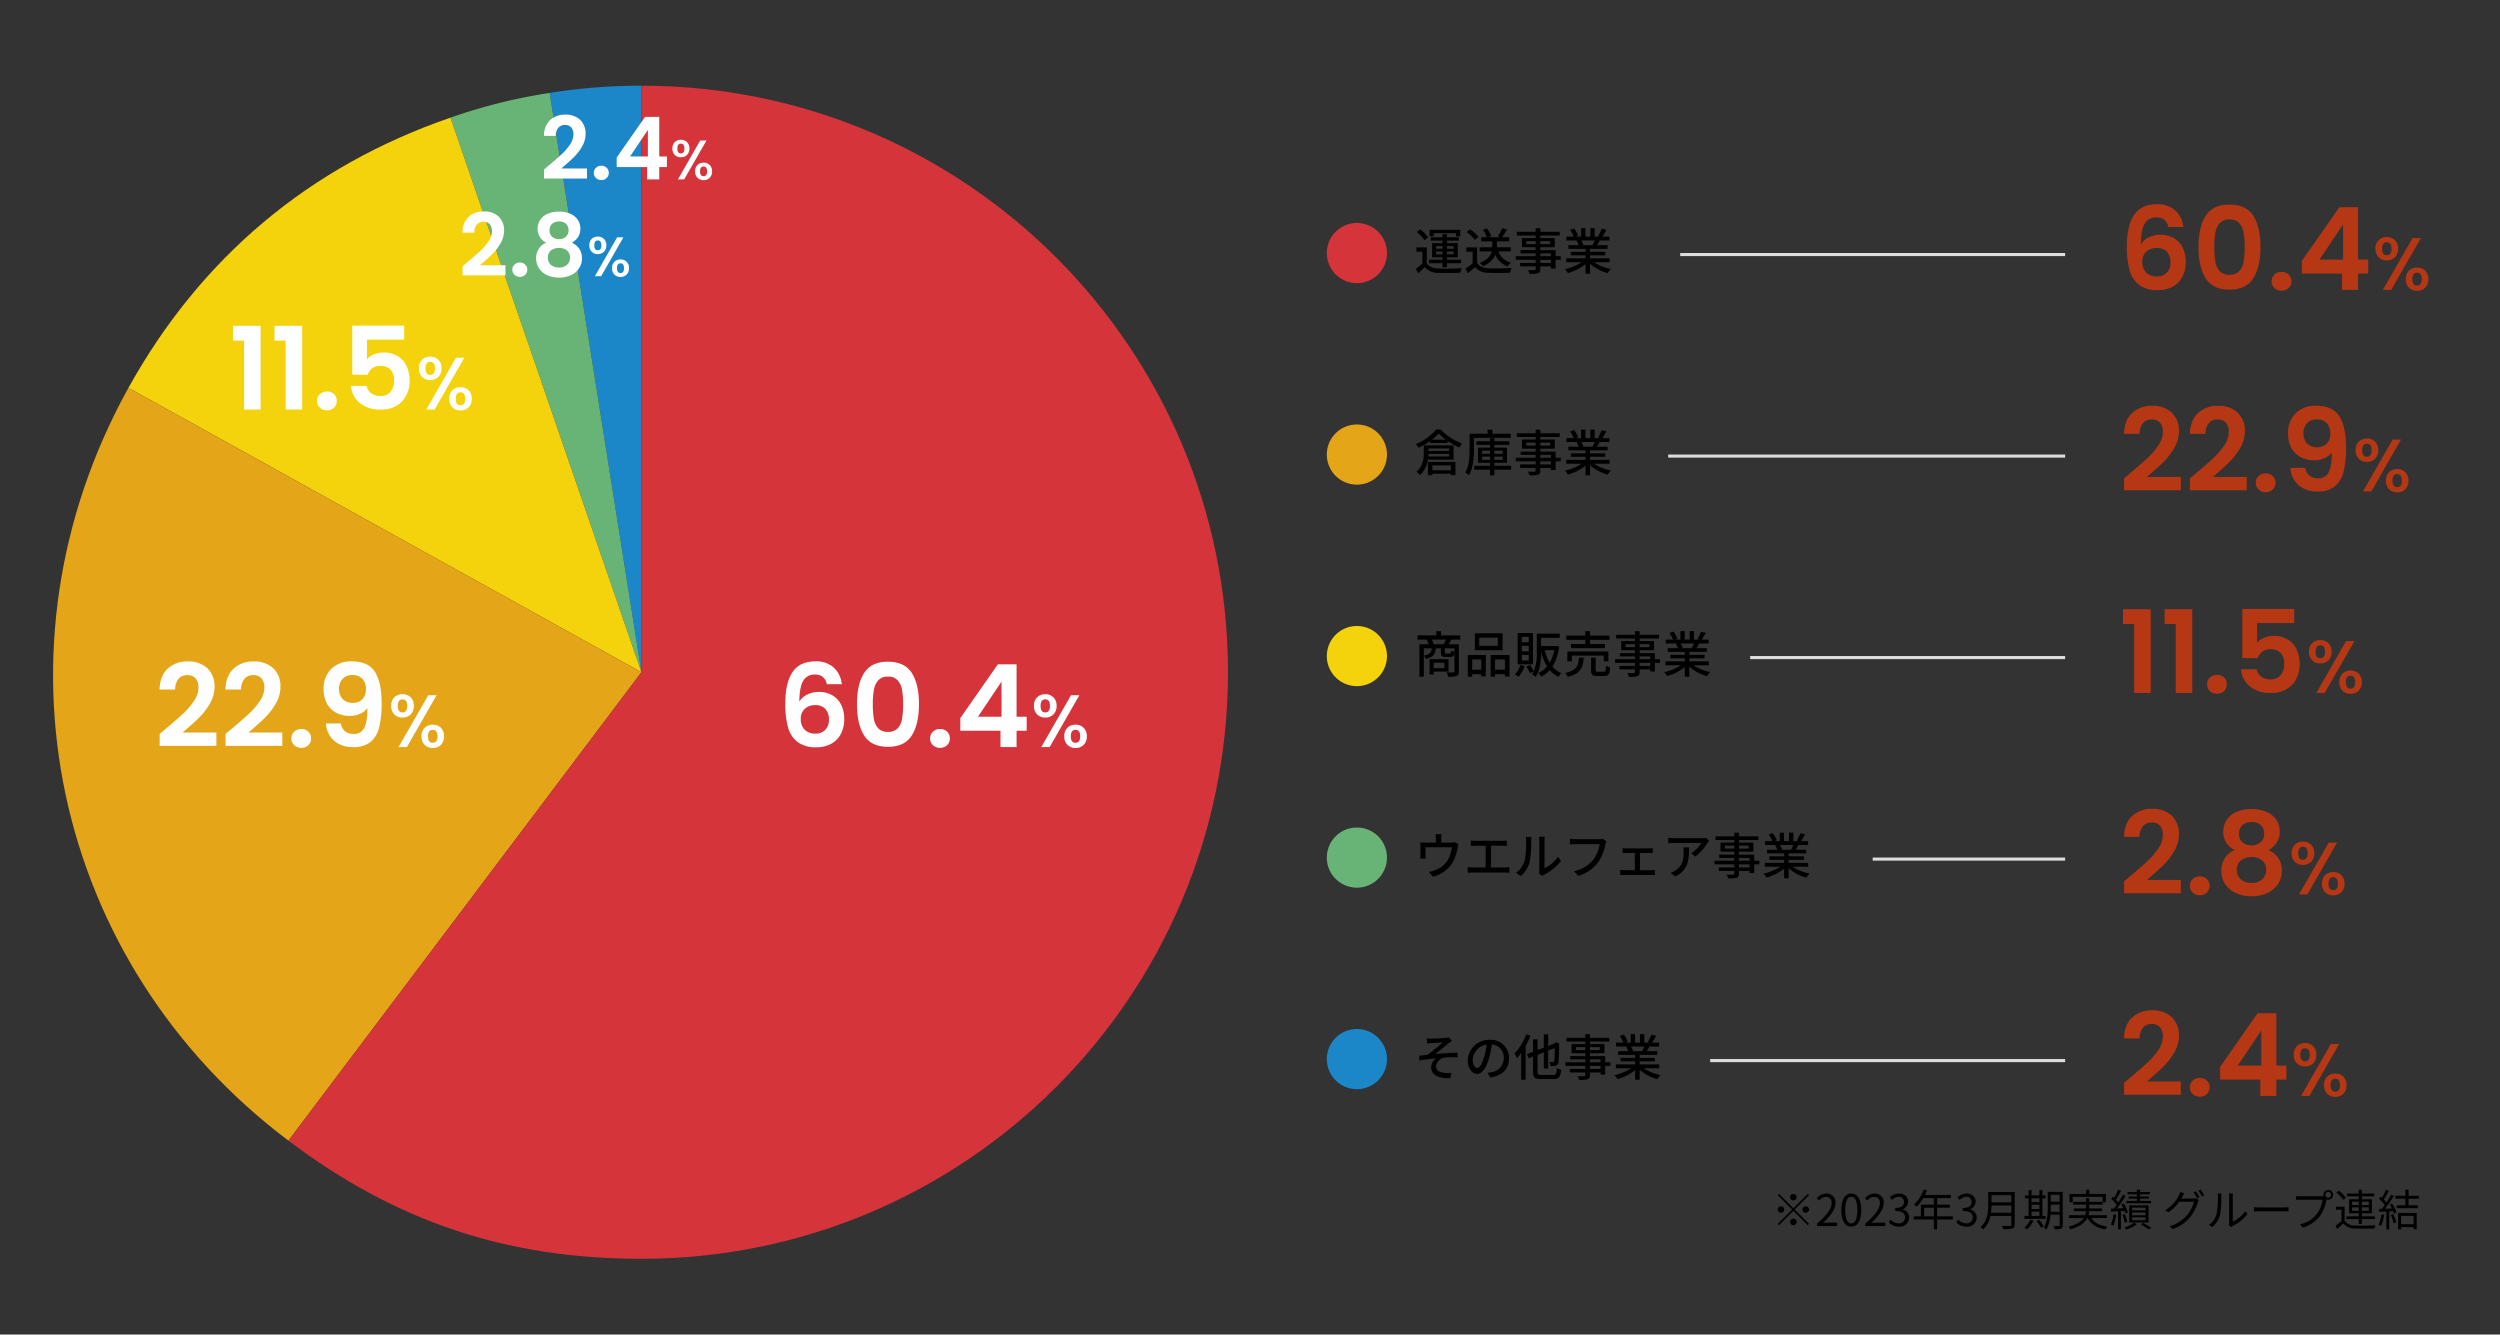 <svg xmlns="http://www.w3.org/2000/svg" width="805.521" height="430" viewBox="0 0 805.521 430">
  <rect x="0" y="0" width="805.521" height="430" fill="#333333" stroke="none"/>
  <g id="グループ_4954" data-name="グループ 4954" transform="translate(-9179.586 -10302)">
    <path id="パス_4594" data-name="パス 4594" d="M0,0H805.521V430H0Z" transform="translate(9179.586 10302)" fill="none"/>
    <path id="パス_4614" data-name="パス 4614" d="M15.947-20.239A4.266,4.266,0,0,0,14.67-22.57a3.9,3.9,0,0,0-2.608-.777,4.044,4.044,0,0,0-3.755,2.053q-1.2,2.054-1.24,6.679a6,6,0,0,1,2.59-2.312,8.307,8.307,0,0,1,3.7-.833,8.56,8.56,0,0,1,4.255,1.036A7.176,7.176,0,0,1,20.5-13.708a10.135,10.135,0,0,1,1.036,4.755,10.1,10.1,0,0,1-1.055,4.68,7.578,7.578,0,0,1-3.09,3.2A9.717,9.717,0,0,1,12.543.074a9.663,9.663,0,0,1-6.049-1.7A8.871,8.871,0,0,1,3.423-6.383a27.885,27.885,0,0,1-.87-7.529q0-6.771,2.331-10.231T12.247-27.6a8.238,8.238,0,0,1,6.031,2.109,8.365,8.365,0,0,1,2.479,5.254Zm-3.774,6.734A4.87,4.87,0,0,0,8.88-12.358a4.154,4.154,0,0,0-1.332,3.33A4.69,4.69,0,0,0,8.787-5.587a4.688,4.688,0,0,0,3.5,1.258A4.167,4.167,0,0,0,15.447-5.55a4.571,4.571,0,0,0,1.166-3.293,4.909,4.909,0,0,0-1.129-3.4A4.219,4.219,0,0,0,12.173-13.505Zm13.468-.333q0-6.4,2.313-10.027t7.677-3.626q5.365,0,7.678,3.626t2.313,10.027q0,6.438-2.312,10.1T35.631-.074q-5.365,0-7.677-3.663T25.641-13.838Zm14.874,0a25.455,25.455,0,0,0-.352-4.606A6.208,6.208,0,0,0,38.757-21.5a3.969,3.969,0,0,0-3.126-1.184A3.969,3.969,0,0,0,32.5-21.5,6.208,6.208,0,0,0,31.1-18.444a25.455,25.455,0,0,0-.351,4.606A28.045,28.045,0,0,0,31.08-9.12a5.921,5.921,0,0,0,1.406,3.071,4.064,4.064,0,0,0,3.145,1.166,4.064,4.064,0,0,0,3.145-1.166A5.921,5.921,0,0,0,40.182-9.12,28.045,28.045,0,0,0,40.515-13.838ZM52.429.259A3.2,3.2,0,0,1,50.117-.61a2.877,2.877,0,0,1-.907-2.165,2.877,2.877,0,0,1,.907-2.164,3.2,3.2,0,0,1,2.313-.87,3.093,3.093,0,0,1,2.257.87,2.906,2.906,0,0,1,.888,2.164A2.907,2.907,0,0,1,54.686-.61,3.093,3.093,0,0,1,52.429.259Zm6.512-5.513v-4.07L71.04-26.64h6.031V-9.768h3.256v4.514H77.071V0h-5.18V-5.254ZM72.224-21.09,64.639-9.768h7.585Zm10.443,7.818a3.664,3.664,0,0,1,1.02-2.748,3.6,3.6,0,0,1,2.628-1,3.6,3.6,0,0,1,2.628,1,3.664,3.664,0,0,1,1.02,2.748,3.7,3.7,0,0,1-1.02,2.76A3.58,3.58,0,0,1,86.315-9.5a3.58,3.58,0,0,1-2.628-1.008A3.7,3.7,0,0,1,82.667-13.272ZM97.307-16.7,87.731,0H85.043l9.576-16.7ZM86.315-15.36q-1.512,0-1.512,2.088,0,2.112,1.512,2.112a1.325,1.325,0,0,0,1.116-.516,2.618,2.618,0,0,0,.4-1.6Q87.827-15.36,86.315-15.36Zm6.12,11.9A3.664,3.664,0,0,1,93.455-6.2a3.6,3.6,0,0,1,2.628-1,3.572,3.572,0,0,1,2.6,1,3.664,3.664,0,0,1,1.02,2.748A3.7,3.7,0,0,1,98.687-.7a3.549,3.549,0,0,1-2.6,1.008A3.58,3.58,0,0,1,93.455-.7,3.7,3.7,0,0,1,92.435-3.456Zm3.624-2.088q-1.512,0-1.512,2.088t1.512,2.088q1.512,0,1.512-2.088T96.059-5.544Z" transform="translate(9862.313 10395.404)" fill="#b53714"/>
    <path id="パス_4608" data-name="パス 4608" d="M3.589-5.846q3.552-2.96,5.661-4.94a22.9,22.9,0,0,0,3.515-4.125,7.682,7.682,0,0,0,1.406-4.218,4.509,4.509,0,0,0-.888-2.96,3.35,3.35,0,0,0-2.738-1.073A3.448,3.448,0,0,0,7.7-21.922,5.4,5.4,0,0,0,6.66-18.537H1.628q.148-4.44,2.645-6.734a9.017,9.017,0,0,1,6.346-2.294,8.806,8.806,0,0,1,6.475,2.239,7.943,7.943,0,0,1,2.257,5.9A10.669,10.669,0,0,1,17.8-13.912a21.818,21.818,0,0,1-3.552,4.569q-2,1.943-5.217,4.68H19.943V-.37H1.665V-4.218Zm21.238,0q3.552-2.96,5.661-4.94A22.9,22.9,0,0,0,34-14.911a7.682,7.682,0,0,0,1.406-4.218,4.509,4.509,0,0,0-.888-2.96,3.35,3.35,0,0,0-2.738-1.073,3.448,3.448,0,0,0-2.849,1.24A5.4,5.4,0,0,0,27.9-18.537H22.866q.148-4.44,2.646-6.734a9.017,9.017,0,0,1,6.346-2.294,8.806,8.806,0,0,1,6.475,2.239,7.943,7.943,0,0,1,2.257,5.9,10.669,10.669,0,0,1-1.554,5.513,21.818,21.818,0,0,1-3.552,4.569q-2,1.943-5.217,4.68H41.181V-.37H22.9V-4.218ZM47.323.259A3.2,3.2,0,0,1,45.011-.61,2.877,2.877,0,0,1,44.1-2.775a2.877,2.877,0,0,1,.907-2.164,3.2,3.2,0,0,1,2.313-.87,3.093,3.093,0,0,1,2.257.87,2.906,2.906,0,0,1,.888,2.164A2.907,2.907,0,0,1,49.58-.61,3.093,3.093,0,0,1,47.323.259ZM60.051-7.585a4.039,4.039,0,0,0,1.35,2.5,4.312,4.312,0,0,0,2.831.87,3.514,3.514,0,0,0,3.33-1.905Q68.6-8.029,68.6-12.543a5.6,5.6,0,0,1-2.386,1.85,8.231,8.231,0,0,1-3.312.666,9.2,9.2,0,0,1-4.274-.981,7.241,7.241,0,0,1-3.015-2.923,9.368,9.368,0,0,1-1.11-4.718,8.787,8.787,0,0,1,2.442-6.53A9.038,9.038,0,0,1,63.6-27.6q5.254,0,7.418,3.367T73.186-14.1a30.869,30.869,0,0,1-.833,7.881A8.571,8.571,0,0,1,69.5-1.554,8.642,8.642,0,0,1,64.01.037a9.575,9.575,0,0,1-4.662-1.055,7.523,7.523,0,0,1-2.941-2.775,8.539,8.539,0,0,1-1.166-3.793Zm3.922-6.66a3.957,3.957,0,0,0,3.034-1.184,4.465,4.465,0,0,0,1.11-3.182A4.664,4.664,0,0,0,66.951-22a4.2,4.2,0,0,0-3.163-1.2,4.134,4.134,0,0,0-3.164,1.239,4.586,4.586,0,0,0-1.166,3.275,4.57,4.57,0,0,0,1.129,3.2A4.352,4.352,0,0,0,63.973-14.245Zm12.293.973a3.664,3.664,0,0,1,1.02-2.748,3.6,3.6,0,0,1,2.628-1,3.6,3.6,0,0,1,2.628,1,3.664,3.664,0,0,1,1.02,2.748,3.7,3.7,0,0,1-1.02,2.76A3.58,3.58,0,0,1,79.914-9.5a3.58,3.58,0,0,1-2.628-1.008A3.7,3.7,0,0,1,76.266-13.272ZM90.906-16.7,81.33,0H78.642l9.576-16.7ZM79.914-15.36q-1.512,0-1.512,2.088,0,2.112,1.512,2.112a1.325,1.325,0,0,0,1.116-.516,2.618,2.618,0,0,0,.4-1.6Q81.426-15.36,79.914-15.36Zm6.12,11.9A3.664,3.664,0,0,1,87.054-6.2a3.6,3.6,0,0,1,2.628-1,3.572,3.572,0,0,1,2.6,1,3.664,3.664,0,0,1,1.02,2.748A3.7,3.7,0,0,1,92.286-.7a3.549,3.549,0,0,1-2.6,1.008A3.58,3.58,0,0,1,87.054-.7,3.7,3.7,0,0,1,86.034-3.456Zm3.624-2.088q-1.512,0-1.512,2.088t1.512,2.088q1.512,0,1.512-2.088T89.658-5.544Z" transform="translate(9862.313 10460.331)" fill="#b53714"/>
    <path id="パス_4597" data-name="パス 4597" d="M1.332-22.2v-4.773h8.917V0H4.921V-22.2Zm13.394,0v-4.773h8.917V0H18.315V-22.2ZM31.635.259A3.2,3.2,0,0,1,29.323-.61a2.877,2.877,0,0,1-.906-2.165,2.877,2.877,0,0,1,.906-2.164,3.2,3.2,0,0,1,2.313-.87,3.093,3.093,0,0,1,2.257.87,2.906,2.906,0,0,1,.888,2.164A2.907,2.907,0,0,1,33.892-.61,3.093,3.093,0,0,1,31.635.259ZM56.5-22.5H44.511v6.327a5.572,5.572,0,0,1,2.22-1.572,7.8,7.8,0,0,1,3.071-.611,8.388,8.388,0,0,1,4.847,1.3,7.493,7.493,0,0,1,2.738,3.311,10.971,10.971,0,0,1,.851,4.311A9.614,9.614,0,0,1,55.814-2.59,8.989,8.989,0,0,1,48.914,0,10.144,10.144,0,0,1,42.18-2.109a7.915,7.915,0,0,1-2.849-5.513h5.032a3.976,3.976,0,0,0,1.5,2.368,4.776,4.776,0,0,0,2.979.888,3.989,3.989,0,0,0,3.293-1.369,5.582,5.582,0,0,0,1.11-3.626,4.926,4.926,0,0,0-1.129-3.5,4.325,4.325,0,0,0-3.312-1.2,4.2,4.2,0,0,0-2.59.777,4.238,4.238,0,0,0-1.48,2.072H39.775V-27.047H56.5Zm4.745,9.224a3.664,3.664,0,0,1,1.02-2.748,3.6,3.6,0,0,1,2.628-1,3.6,3.6,0,0,1,2.628,1,3.664,3.664,0,0,1,1.02,2.748,3.7,3.7,0,0,1-1.02,2.76A3.58,3.58,0,0,1,64.892-9.5a3.58,3.58,0,0,1-2.628-1.008A3.7,3.7,0,0,1,61.244-13.272ZM75.884-16.7,66.308,0H63.62L73.2-16.7ZM64.892-15.36q-1.512,0-1.512,2.088,0,2.112,1.512,2.112a1.325,1.325,0,0,0,1.116-.516,2.618,2.618,0,0,0,.4-1.6Q66.4-15.36,64.892-15.36Zm6.12,11.9A3.664,3.664,0,0,1,72.032-6.2a3.6,3.6,0,0,1,2.628-1,3.572,3.572,0,0,1,2.6,1,3.664,3.664,0,0,1,1.02,2.748A3.7,3.7,0,0,1,77.264-.7,3.549,3.549,0,0,1,74.66.312,3.58,3.58,0,0,1,72.032-.7,3.7,3.7,0,0,1,71.012-3.456Zm3.624-2.088q-1.512,0-1.512,2.088t1.512,2.088q1.512,0,1.512-2.088T74.636-5.544Z" transform="translate(9862.313 10525.259)" fill="#b53714"/>
    <path id="パス_4598" data-name="パス 4598" d="M3.589-5.846q3.552-2.96,5.661-4.94a22.9,22.9,0,0,0,3.515-4.125,7.682,7.682,0,0,0,1.406-4.218,4.509,4.509,0,0,0-.888-2.96,3.35,3.35,0,0,0-2.738-1.073A3.448,3.448,0,0,0,7.7-21.922,5.4,5.4,0,0,0,6.66-18.537H1.628q.148-4.44,2.645-6.734a9.017,9.017,0,0,1,6.346-2.294,8.806,8.806,0,0,1,6.475,2.239,7.943,7.943,0,0,1,2.257,5.9A10.669,10.669,0,0,1,17.8-13.912a21.818,21.818,0,0,1-3.552,4.569q-2,1.943-5.217,4.68H19.943V-.37H1.665V-4.218ZM26.085.259A3.2,3.2,0,0,1,23.773-.61a2.877,2.877,0,0,1-.906-2.165,2.877,2.877,0,0,1,.906-2.164,3.2,3.2,0,0,1,2.313-.87,3.093,3.093,0,0,1,2.257.87,2.906,2.906,0,0,1,.888,2.164A2.906,2.906,0,0,1,28.342-.61,3.093,3.093,0,0,1,26.085.259ZM37.333-14.282a6.309,6.309,0,0,1-3.7-5.957,6.8,6.8,0,0,1,1.018-3.645,7.058,7.058,0,0,1,3.071-2.627,11.573,11.573,0,0,1,5.014-.98,11.573,11.573,0,0,1,5.013.98,7.058,7.058,0,0,1,3.071,2.627,6.8,6.8,0,0,1,1.017,3.645,6.4,6.4,0,0,1-1,3.57,6.822,6.822,0,0,1-2.664,2.387,7.208,7.208,0,0,1,3.182,2.59A7.044,7.044,0,0,1,52.5-7.659a7.582,7.582,0,0,1-1.276,4.384,8.2,8.2,0,0,1-3.5,2.868,12.042,12.042,0,0,1-4.995,1,11.914,11.914,0,0,1-4.977-1A8.222,8.222,0,0,1,34.28-3.275,7.582,7.582,0,0,1,33-7.659a7.132,7.132,0,0,1,1.147-4.052A6.932,6.932,0,0,1,37.333-14.282ZM46.805-19.5a3.62,3.62,0,0,0-1.091-2.812,4.243,4.243,0,0,0-2.979-1,4.189,4.189,0,0,0-2.942,1A3.667,3.667,0,0,0,38.7-19.462,3.382,3.382,0,0,0,39.83-16.8a4.219,4.219,0,0,0,2.9,1,4.241,4.241,0,0,0,2.923-1.017A3.412,3.412,0,0,0,46.805-19.5Zm-4.07,7.474a5.238,5.238,0,0,0-3.423,1.073A3.738,3.738,0,0,0,38-7.881a3.9,3.9,0,0,0,1.277,3.015A4.935,4.935,0,0,0,42.735-3.7a4.819,4.819,0,0,0,3.441-1.184,3.939,3.939,0,0,0,1.258-3,3.774,3.774,0,0,0-1.295-3.053A5.1,5.1,0,0,0,42.735-12.025Zm12.922-1.247a3.664,3.664,0,0,1,1.02-2.748,3.6,3.6,0,0,1,2.628-1,3.6,3.6,0,0,1,2.628,1,3.664,3.664,0,0,1,1.02,2.748,3.7,3.7,0,0,1-1.02,2.76A3.58,3.58,0,0,1,59.305-9.5a3.58,3.58,0,0,1-2.628-1.008A3.7,3.7,0,0,1,55.657-13.272ZM70.3-16.7,60.721,0H58.033l9.576-16.7ZM59.305-15.36q-1.512,0-1.512,2.088,0,2.112,1.512,2.112a1.325,1.325,0,0,0,1.116-.516,2.618,2.618,0,0,0,.4-1.6Q60.817-15.36,59.305-15.36Zm6.12,11.9A3.664,3.664,0,0,1,66.445-6.2a3.6,3.6,0,0,1,2.628-1,3.572,3.572,0,0,1,2.6,1A3.664,3.664,0,0,1,72.7-3.456,3.7,3.7,0,0,1,71.677-.7a3.549,3.549,0,0,1-2.6,1.008A3.58,3.58,0,0,1,66.445-.7,3.7,3.7,0,0,1,65.425-3.456Zm3.624-2.088q-1.512,0-1.512,2.088t1.512,2.088q1.512,0,1.512-2.088T69.049-5.544Z" transform="translate(9862.313 10590.186)" fill="#b53714"/>
    <path id="パス_4595" data-name="パス 4595" d="M3.589-5.846q3.552-2.96,5.661-4.94a22.9,22.9,0,0,0,3.515-4.125,7.682,7.682,0,0,0,1.406-4.218,4.509,4.509,0,0,0-.888-2.96,3.35,3.35,0,0,0-2.738-1.073A3.448,3.448,0,0,0,7.7-21.922,5.4,5.4,0,0,0,6.66-18.537H1.628q.148-4.44,2.645-6.734a9.017,9.017,0,0,1,6.346-2.294,8.806,8.806,0,0,1,6.475,2.239,7.943,7.943,0,0,1,2.257,5.9A10.669,10.669,0,0,1,17.8-13.912a21.818,21.818,0,0,1-3.552,4.569q-2,1.943-5.217,4.68H19.943V-.37H1.665V-4.218ZM26.085.259A3.2,3.2,0,0,1,23.773-.61a2.877,2.877,0,0,1-.906-2.165,2.877,2.877,0,0,1,.906-2.164,3.2,3.2,0,0,1,2.313-.87,3.093,3.093,0,0,1,2.257.87,2.906,2.906,0,0,1,.888,2.164A2.906,2.906,0,0,1,28.342-.61,3.093,3.093,0,0,1,26.085.259ZM32.6-5.254v-4.07L44.7-26.64h6.031V-9.768h3.256v4.514H50.727V0h-5.18V-5.254ZM45.88-21.09,38.295-9.768H45.88Zm10.443,7.818a3.664,3.664,0,0,1,1.02-2.748,3.6,3.6,0,0,1,2.628-1,3.6,3.6,0,0,1,2.628,1,3.664,3.664,0,0,1,1.02,2.748,3.7,3.7,0,0,1-1.02,2.76A3.58,3.58,0,0,1,59.971-9.5a3.58,3.58,0,0,1-2.628-1.008A3.7,3.7,0,0,1,56.323-13.272ZM70.963-16.7,61.387,0H58.7l9.576-16.7ZM59.971-15.36q-1.512,0-1.512,2.088,0,2.112,1.512,2.112a1.325,1.325,0,0,0,1.116-.516,2.618,2.618,0,0,0,.4-1.6Q61.483-15.36,59.971-15.36Zm6.12,11.9A3.664,3.664,0,0,1,67.111-6.2a3.6,3.6,0,0,1,2.628-1,3.572,3.572,0,0,1,2.6,1,3.664,3.664,0,0,1,1.02,2.748A3.7,3.7,0,0,1,72.343-.7a3.549,3.549,0,0,1-2.6,1.008A3.58,3.58,0,0,1,67.111-.7,3.7,3.7,0,0,1,66.091-3.456Zm3.624-2.088q-1.512,0-1.512,2.088t1.512,2.088q1.512,0,1.512-2.088T69.715-5.544Z" transform="translate(9862.313 10655.113)" fill="#b53714"/>
    <path id="パス_4615" data-name="パス 4615" d="M0,0H124.027" transform="translate(9720.964 10384.021)" fill="none" stroke="#ddd" stroke-width="1"/>
    <path id="パス_4609" data-name="パス 4609" d="M0,0H127.9" transform="translate(9717.088 10448.95)" fill="none" stroke="#ddd" stroke-width="1"/>
    <path id="パス_4599" data-name="パス 4599" d="M0,0H101.49" transform="translate(9743.5 10513.877)" fill="none" stroke="#ddd" stroke-width="1"/>
    <path id="パス_4600" data-name="パス 4600" d="M0,0H62.013" transform="translate(9782.977 10578.805)" fill="none" stroke="#ddd" stroke-width="1"/>
    <path id="パス_4601" data-name="パス 4601" d="M0,0H114.364" transform="translate(9730.626 10643.732)" fill="none" stroke="#ddd" stroke-width="1"/>
    <path id="パス_4616" data-name="パス 4616" d="M6.336-11.792H13.52v1.008H14.9V-12.9H5.024v2.112H6.336Zm.768,6.8v-.9H9.168v.9Zm0-2.656H9.168v.864H7.1Zm5.648,0v.864H10.624v-.864Zm0,2.656H10.624v-.9h2.128ZM9.168-.816h1.456V-2.128h4.512v-1.12H10.624v-.784H14.08V-8.608H10.624v-.8h3.84V-10.48h-3.84v-.992H9.168v.992H5.392v1.072H9.168v.8H5.824v4.576H9.168v.784H4.8v1.12H9.168ZM4.544-10.464a11.894,11.894,0,0,0-2.528-2.56L.88-12.192A11.424,11.424,0,0,1,3.344-9.52ZM4.112-7.216H.768V-5.84h1.92v3.856A22.062,22.062,0,0,1,.592-.352L1.328,1.12C2.112.432,2.816-.208,3.488-.864A5.332,5.332,0,0,0,7.824.976c1.856.064,5.248.032,7.088-.048a6.479,6.479,0,0,1,.48-1.456c-2.032.144-5.744.192-7.552.112C6.064-.5,4.8-.992,4.112-2.1Zm27.04,1.28V-7.264H26.7v-1.9h3.952v-1.344h-2.32a27.117,27.117,0,0,0,1.616-2.448l-1.52-.48a13.687,13.687,0,0,1-1.408,2.608l.912.32H23.984l.88-.384a8.533,8.533,0,0,0-1.424-2.5l-1.264.528a9.1,9.1,0,0,1,1.3,2.352H21.648v1.344H25.2v1.9H21.12v1.328h3.92c-.3,1.28-1.232,2.672-3.856,3.7a4.673,4.673,0,0,1,.976,1.072,7.327,7.327,0,0,0,4.048-3.648,6.514,6.514,0,0,0,4.032,3.7,5.528,5.528,0,0,1,.96-1.248,5.628,5.628,0,0,1-4.048-3.568ZM20.768-10.608a12.2,12.2,0,0,0-2.736-2.448l-1.1.9A12.021,12.021,0,0,1,19.6-9.632Zm-.432,3.392h-3.5V-5.84H18.88v3.76A24.119,24.119,0,0,1,16.56-.432L17.328,1.1C18.16.416,18.928-.224,19.68-.88A5.479,5.479,0,0,0,24.1.96c1.824.08,5.04.048,6.848-.032a6.778,6.778,0,0,1,.5-1.52c-2,.128-5.552.176-7.328.112-1.76-.064-3.072-.576-3.776-1.68ZM44.1-2.224H40.688v-.992H44.1ZM40.688-5.3H44.1v.912H40.688ZM36.176-8.288v-.96h3.008v.96Zm7.664-.96v.96H40.688v-.96Zm3.424,4.864H45.6V-6.352H40.688V-7.3h4.656V-10.24H40.688v-.816h6.24v-1.2h-6.24v-1.168h-1.5v1.168H33.12v1.2h6.064v.816H34.752V-7.3h4.432v.944H34.336V-5.3h4.848v.912h-6.4v1.168h6.4v.992H34.192V-1.1h4.992v.848c0,.272-.1.352-.384.368C38.544.128,37.584.128,36.7.1a4.6,4.6,0,0,1,.512,1.2,9.423,9.423,0,0,0,2.72-.208c.544-.208.752-.544.752-1.36V-1.1H44.1v.688h1.5v-2.8h1.664ZM58.192-9.456a14.929,14.929,0,0,1-.7,1.52H54.112l.464-.1a6.731,6.731,0,0,0-.688-1.424Zm4.816,7.008V-3.7H56.7v-.976h4.912v-1.12H56.7v-.96h5.664V-7.936H58.976c.272-.448.592-.976.9-1.52H62.96V-10.7h-2.3a25.034,25.034,0,0,0,1.328-2.176l-1.536-.384a13.945,13.945,0,0,1-1.12,2.368l.608.192H58.208V-13.44H56.8V-10.7H55.216V-13.44H53.824V-10.7h-1.76l.816-.3A11.121,11.121,0,0,0,51.6-13.3l-1.3.432a12,12,0,0,1,1.168,2.16H49.1v1.248h3.632l-.384.064a7.926,7.926,0,0,1,.672,1.456h-3.28v1.184h5.5v.96h-4.72v1.12h4.72V-3.7H49.04v1.248h4.944A15.524,15.524,0,0,1,48.592-.224a6.677,6.677,0,0,1,.976,1.264,15.892,15.892,0,0,0,5.68-2.88v3.1H56.7V-1.952a14.273,14.273,0,0,0,5.728,3.008,6.682,6.682,0,0,1,.992-1.328A14.694,14.694,0,0,1,58-2.448Z" transform="translate(9635.202 10388.939)"/>
    <path id="パス_4610" data-name="パス 4610" d="M11.312-7.36v.8H4.656v-.8ZM4.608-4.8c.016-.288.032-.56.048-.832h6.656V-4.8Zm8.144,1.024V-8.368h-9.6v2.224c0,1.888-.256,4.48-2.384,6.3A6.026,6.026,0,0,1,1.936,1.184a8.266,8.266,0,0,0,2.528-4.96ZM11.84-1.92V-.352H5.9V-1.92ZM4.464,1.248H5.9V.784H11.84v.448h1.5V-3.024H4.464ZM5.792-10.208a13.818,13.818,0,0,0,2.144-1.984,15.809,15.809,0,0,0,2.256,1.984Zm1.344-3.28A17.071,17.071,0,0,1,.56-8.784a5.593,5.593,0,0,1,.832,1.2A22.479,22.479,0,0,0,5.12-9.712v.576H10.8v-.64a23.552,23.552,0,0,0,3.776,2.112,7.807,7.807,0,0,1,.9-1.3,17.749,17.749,0,0,1-6.9-4.528Zm24.016,2.7v-1.328h-5.9v-1.312H23.7v1.312H17.9v5.056c0,2.256-.112,5.328-1.392,7.472a6.153,6.153,0,0,1,1.184.848c1.392-2.288,1.616-5.84,1.616-8.32v-3.728ZM21.936-3.7v-1.04H24.48V-3.7Zm0-2.96H24.48v1.008H21.936Zm6.64,0v1.008H25.9V-6.656Zm0,2.96H25.9v-1.04h2.672Zm2.688,1.92H25.9v-.976h4.048V-7.616H25.9v-.912h4.832V-9.68H25.9V-10.7H24.48V-9.68h-4.4v1.152h4.4v.912H20.608v4.864H24.48v.976H19.408V-.544H24.48V1.28H25.9V-.544h5.36ZM44.1-2.224H40.688v-.992H44.1ZM40.688-5.3H44.1v.912H40.688ZM36.176-8.288v-.96h3.008v.96Zm7.664-.96v.96H40.688v-.96Zm3.424,4.864H45.6V-6.352H40.688V-7.3h4.656V-10.24H40.688v-.816h6.24v-1.2h-6.24v-1.168h-1.5v1.168H33.12v1.2h6.064v.816H34.752V-7.3h4.432v.944H34.336V-5.3h4.848v.912h-6.4v1.168h6.4v.992H34.192V-1.1h4.992v.848c0,.272-.1.352-.384.368C38.544.128,37.584.128,36.7.1a4.6,4.6,0,0,1,.512,1.2,9.423,9.423,0,0,0,2.72-.208c.544-.208.752-.544.752-1.36V-1.1H44.1v.688h1.5v-2.8h1.664ZM58.192-9.456a14.929,14.929,0,0,1-.7,1.52H54.112l.464-.1a6.731,6.731,0,0,0-.688-1.424Zm4.816,7.008V-3.7H56.7v-.976h4.912v-1.12H56.7v-.96h5.664V-7.936H58.976c.272-.448.592-.976.9-1.52H62.96V-10.7h-2.3a25.034,25.034,0,0,0,1.328-2.176l-1.536-.384a13.945,13.945,0,0,1-1.12,2.368l.608.192H58.208V-13.44H56.8V-10.7H55.216V-13.44H53.824V-10.7h-1.76l.816-.3A11.121,11.121,0,0,0,51.6-13.3l-1.3.432a12,12,0,0,1,1.168,2.16H49.1v1.248h3.632l-.384.064a7.926,7.926,0,0,1,.672,1.456h-3.28v1.184h5.5v.96h-4.72v1.12h4.72V-3.7H49.04v1.248h4.944A15.524,15.524,0,0,1,48.592-.224a6.677,6.677,0,0,1,.976,1.264,15.892,15.892,0,0,0,5.68-2.88v3.1H56.7V-1.952a14.273,14.273,0,0,0,5.728,3.008,6.682,6.682,0,0,1,.992-1.328A14.694,14.694,0,0,1,58-2.448Z" transform="translate(9635.202 10453.867)"/>
    <path id="パス_4602" data-name="パス 4602" d="M9.776-3.264V-1.52H6.336V-3.264ZM11.12-.4v-4H5.008V.528H6.336V-.4ZM6.336-9.2a7.837,7.837,0,0,0-.64-1.5H10.24A11.907,11.907,0,0,1,9.5-9.2Zm6.672,2.416A2.835,2.835,0,0,1,11.936-7.2c-.048.864-.112.976-.416.976H10.368c-.368,0-.416-.032-.416-.352V-7.9h3.056ZM3.152-7.9h2.56c-.144,1.328-.64,1.968-2.56,2.352ZM14.9-10.7v-1.36H8.7v-1.36H7.184v1.36H1.12v1.36H4.08a8.923,8.923,0,0,1,.656,1.5H1.728V1.232H3.152V-5.52A2.991,2.991,0,0,1,3.824-4.5C6.192-5.056,6.848-6.048,7.04-7.9H8.656V-6.56c0,1.12.288,1.44,1.536,1.44H11.68c.816,0,1.168-.272,1.328-1.3V-.48c0,.24-.08.32-.368.336-.272,0-1.2.016-2.16-.032a5.7,5.7,0,0,1,.5,1.44,8.422,8.422,0,0,0,2.736-.256c.56-.24.72-.688.72-1.472V-9.2h-3.28c.272-.432.544-.944.848-1.5ZM27.008-8.72h-6v-2.608h6Zm1.52-4.032H19.584V-7.3h8.944ZM21.648-4.32V-.992H18.736V-4.32Zm-4.32,5.584h1.408V.432h2.912v.72H23.12v-6.9H17.328ZM26.112-.992V-4.32H29.28V-.992ZM24.688-5.744V1.264h1.424V.432H29.28v.752h1.488V-5.744Zm12.256-4.1H34.736V-11.6h2.208Zm0,2.944H34.736V-8.688h2.208Zm0,2.944H34.736V-5.776h2.208Zm1.392-8.864H33.392V-2.752h4.944Zm-4.128,10.3A6.822,6.822,0,0,1,32.512.48,10.769,10.769,0,0,1,33.68,1.3a9.91,9.91,0,0,0,1.9-3.472Zm10.976-4.8A12.361,12.361,0,0,1,43.712-3.28,13.812,13.812,0,0,1,42.1-7.312Zm.688-1.344-.24.032h-4.7v-2.64h6.016v-1.36H39.552v5.856A15.587,15.587,0,0,1,38.592-.5,11.483,11.483,0,0,0,37.36-2.528l-1.168.5A11.515,11.515,0,0,1,37.36.112L38.592-.5A7.817,7.817,0,0,1,38.016.512a6.415,6.415,0,0,1,1.184.8C40.72-.88,40.928-4.3,40.928-6.768v-.08A15.674,15.674,0,0,0,42.864-2.08a7.728,7.728,0,0,1-2.8,2.112,4.986,4.986,0,0,1,.864,1.2A9.289,9.289,0,0,0,43.728-.9a8.973,8.973,0,0,0,2.8,2.192,5.364,5.364,0,0,1,.96-1.184,8,8,0,0,1-2.88-2.144,15.215,15.215,0,0,0,2.144-6.416Zm9.3-.608H50.56v1.312H61.52V-9.264H56.7v-1.36H62.96V-12H56.7v-1.408H55.168V-12h-6.1v1.376h6.1ZM62.624-3.7V-6.88H49.392V-3.7h1.456V-5.552H61.12V-3.7ZM53.136-4.88c-.208,2.64-.736,4.128-4.448,4.9A3.878,3.878,0,0,1,49.5,1.3C53.648.288,54.416-1.648,54.672-4.88ZM59.248-.352c-.608,0-.72-.064-.72-.528v-4H57.04V-.864c0,1.44.4,1.872,2.016,1.872h2.208c1.36,0,1.76-.56,1.92-2.768a4.046,4.046,0,0,1-1.344-.56c-.048,1.728-.16,1.968-.72,1.968ZM76.1-2.224H72.688v-.992H76.1ZM72.688-5.3H76.1v.912H72.688ZM68.176-8.288v-.96h3.008v.96Zm7.664-.96v.96H72.688v-.96Zm3.424,4.864H77.6V-6.352H72.688V-7.3h4.656V-10.24H72.688v-.816h6.24v-1.2h-6.24v-1.168h-1.5v1.168H65.12v1.2h6.064v.816H66.752V-7.3h4.432v.944H66.336V-5.3h4.848v.912h-6.4v1.168h6.4v.992H66.192V-1.1h4.992v.848c0,.272-.1.352-.384.368C70.544.128,69.584.128,68.7.1a4.6,4.6,0,0,1,.512,1.2,9.423,9.423,0,0,0,2.72-.208c.544-.208.752-.544.752-1.36V-1.1H76.1v.688h1.5v-2.8h1.664ZM90.192-9.456a14.929,14.929,0,0,1-.7,1.52H86.112l.464-.1a6.732,6.732,0,0,0-.688-1.424Zm4.816,7.008V-3.7H88.7v-.976h4.912v-1.12H88.7v-.96h5.664V-7.936H90.976c.272-.448.592-.976.9-1.52H94.96V-10.7h-2.3a25.034,25.034,0,0,0,1.328-2.176l-1.536-.384a13.946,13.946,0,0,1-1.12,2.368l.608.192H90.208V-13.44H88.8V-10.7H87.216V-13.44H85.824V-10.7h-1.76l.816-.3A11.121,11.121,0,0,0,83.6-13.3l-1.3.432a12,12,0,0,1,1.168,2.16H81.1v1.248h3.632l-.384.064a7.926,7.926,0,0,1,.672,1.456h-3.28v1.184h5.5v.96h-4.72v1.12h4.72V-3.7H81.04v1.248h4.944A15.524,15.524,0,0,1,80.592-.224a6.677,6.677,0,0,1,.976,1.264,15.892,15.892,0,0,0,5.68-2.88v3.1H88.7V-1.952a14.273,14.273,0,0,0,5.728,3.008,6.682,6.682,0,0,1,.992-1.328A14.694,14.694,0,0,1,90-2.448Z" transform="translate(9635.202 10518.795)"/>
    <path id="パス_4596" data-name="パス 4596" d="M8.05-9.31A1.058,1.058,0,0,0,7-10.36,1.058,1.058,0,0,0,5.95-9.31,1.058,1.058,0,0,0,7-8.26,1.058,1.058,0,0,0,8.05-9.31ZM2.38-10.346l-.406.406,4.62,4.62L1.96-.686l.406.406L7-4.914l4.62,4.62L12.026-.7,7.406-5.32l4.62-4.62-.406-.406L7-5.726ZM3.01-6.37A1.058,1.058,0,0,0,1.96-5.32,1.058,1.058,0,0,0,3.01-4.27,1.058,1.058,0,0,0,4.06-5.32,1.058,1.058,0,0,0,3.01-6.37Zm7.98,2.1a1.058,1.058,0,0,0,1.05-1.05,1.058,1.058,0,0,0-1.05-1.05A1.058,1.058,0,0,0,9.94-5.32,1.058,1.058,0,0,0,10.99-4.27ZM5.95-1.33A1.058,1.058,0,0,0,7-.28,1.058,1.058,0,0,0,8.05-1.33,1.058,1.058,0,0,0,7-2.38,1.058,1.058,0,0,0,5.95-1.33ZM14.616,0H21.07V-1.106H18.228c-.518,0-1.148.056-1.68.1,2.408-2.282,4.018-4.368,4.018-6.412a2.815,2.815,0,0,0-2.982-3.038A3.925,3.925,0,0,0,14.56-8.946l.742.728a2.874,2.874,0,0,1,2.128-1.19,1.8,1.8,0,0,1,1.89,2.03c0,1.764-1.484,3.808-4.7,6.622ZM25.662.182c1.946,0,3.192-1.778,3.192-5.348s-1.246-5.292-3.192-5.292-3.206,1.722-3.206,5.292S23.7.182,25.662.182Zm0-1.022c-1.176,0-1.96-1.3-1.96-4.326,0-3,.784-4.256,1.96-4.256s1.946,1.26,1.946,4.256C27.608-2.142,26.824-.84,25.662-.84ZM30.156,0H36.61V-1.106H33.768c-.518,0-1.148.056-1.68.1C34.5-3.29,36.106-5.376,36.106-7.42a2.815,2.815,0,0,0-2.982-3.038A3.925,3.925,0,0,0,30.1-8.946l.742.728a2.874,2.874,0,0,1,2.128-1.19,1.8,1.8,0,0,1,1.89,2.03c0,1.764-1.484,3.808-4.7,6.622Zm10.85.182A2.987,2.987,0,0,0,44.3-2.744a2.639,2.639,0,0,0-2.184-2.6V-5.4a2.558,2.558,0,0,0,1.834-2.478c0-1.652-1.26-2.576-2.982-2.576a4.109,4.109,0,0,0-2.87,1.232l.686.812a3.2,3.2,0,0,1,2.128-1.022,1.6,1.6,0,0,1,1.736,1.652c0,1.106-.728,1.96-2.842,1.96v.98c2.366,0,3.192.826,3.192,2.058a1.89,1.89,0,0,1-2.086,1.9A3.393,3.393,0,0,1,38.36-2.058l-.644.84A4.248,4.248,0,0,0,41.006.182Zm8.12-3.318V-5.908h3.136v2.772Zm9.254,0H53.312V-5.908h4.1v-.98h-4.1V-9.016h4.424v-1.008H49.392c.224-.476.448-.98.644-1.47l-1.05-.252a11.847,11.847,0,0,1-3.15,4.83,6.444,6.444,0,0,1,.9.658A12.935,12.935,0,0,0,48.86-9.016h3.4v2.128H48.09v3.752h-2.3v1.008h6.468V1.078h1.05V-2.128H58.38Zm4.4,3.318a2.987,2.987,0,0,0,3.29-2.926,2.639,2.639,0,0,0-2.184-2.6V-5.4a2.558,2.558,0,0,0,1.834-2.478c0-1.652-1.26-2.576-2.982-2.576a4.109,4.109,0,0,0-2.87,1.232l.686.812a3.2,3.2,0,0,1,2.128-1.022,1.6,1.6,0,0,1,1.736,1.652c0,1.106-.728,1.96-2.842,1.96v.98c2.366,0,3.192.826,3.192,2.058a1.89,1.89,0,0,1-2.086,1.9A3.393,3.393,0,0,1,60.13-2.058l-.644.84A4.248,4.248,0,0,0,62.776.182Zm7.9-4.466a17.577,17.577,0,0,0,.154-2.352h6.4v2.352Zm6.552-5.67V-7.63h-6.4V-9.954ZM78.3-10.976H69.776v4.284c0,2.226-.224,5.068-2.45,7.028a3.94,3.94,0,0,1,.77.756A7.9,7.9,0,0,0,70.5-3.262h6.72v2.8c0,.308-.112.406-.434.42s-1.442.014-2.618-.028a4.408,4.408,0,0,1,.448,1.078,11.258,11.258,0,0,0,2.954-.2c.518-.168.728-.532.728-1.26Zm5.446,6.328h2.534v1.4H83.748Zm2.534-4.284V-7.7H83.748V-8.932ZM83.748-6.86h2.534v1.372H83.748ZM88.27-3.248H87.248V-8.932H88.27V-9.87H87.248v-1.694h-.966V-9.87H83.748v-1.694H82.8V-9.87H81.62v.938H82.8v5.684H81.438v.938H88.27Zm-4.9,1.232A7.3,7.3,0,0,1,81.452.476a6.436,6.436,0,0,1,.84.6A9.254,9.254,0,0,0,84.364-1.75Zm1.988.434A10.99,10.99,0,0,1,86.8.546l.84-.49a10.371,10.371,0,0,0-1.47-2.072Zm4.55-3c.014-.476.028-.952.028-1.386V-6.9h2.856v2.324Zm2.884-5.488V-7.84H89.936v-2.226Zm1.008-.952H88.956v5.054c0,2-.112,4.648-1.274,6.5a2.962,2.962,0,0,1,.826.616,10.96,10.96,0,0,0,1.33-4.788h2.954V-.28c0,.224-.084.294-.294.294s-.9.014-1.638,0a3.683,3.683,0,0,1,.322,1.008,6.206,6.206,0,0,0,2.086-.2C93.646.658,93.8.35,93.8-.266Zm14.21,8.456v-.924h-5.936A6.166,6.166,0,0,0,102.3-4.8h4.158V-5.67h-4.13V-6.916h4.326v-.742h1.05v-2.688h-5.348V-11.7h-1.036v1.358H95.984v2.688h1.008v-1.75h9.66V-7.8h-4.326V-8.96H101.29V-7.8H97.16v.882h4.13V-5.67H97.384V-4.8h3.878A4.4,4.4,0,0,1,101-3.486H95.774v.924h4.746c-.728,1.05-2.156,2.03-4.886,2.786a4.109,4.109,0,0,1,.63.84c3.192-.952,4.718-2.24,5.446-3.626h.126c1.064,2,2.968,3.178,5.7,3.654a3.981,3.981,0,0,1,.63-.9c-2.436-.35-4.228-1.26-5.222-2.758Zm14.224-5.516h-3.528v-.756h2.828v-.672h-2.828v-.728h3.178v-.7h-3.178v-.77H117.67v.77h-3.024v.7h3.024v.728h-2.66v.672h2.66v.756h-3.4v.714h7.966ZM116.158-2.8h4.3v.938h-4.3Zm0-1.582h4.3v.91h-4.3Zm0-1.568h4.3v.882h-4.3Zm5.278,4.788V-6.65h-6.23v5.488Zm-11.3-2.618a10.933,10.933,0,0,1-.854,3.332,3.578,3.578,0,0,1,.77.378,12.817,12.817,0,0,0,.966-3.556ZM113.68-4.9a5.6,5.6,0,0,1,.28.868l.826-.378a12.383,12.383,0,0,0-1.344-2.87l-.756.308c.21.364.434.784.63,1.2l-2.058.1a46.3,46.3,0,0,0,2.8-4.046l-.868-.406a28.932,28.932,0,0,1-1.5,2.534,9.915,9.915,0,0,0-.756-.9,26.427,26.427,0,0,0,1.61-2.884l-.91-.336a20.225,20.225,0,0,1-1.246,2.632c-.14-.14-.28-.266-.42-.392l-.56.658a12.64,12.64,0,0,1,1.736,2.03c-.294.42-.588.812-.868,1.162l-.966.042.056.938c.658-.042,1.428-.084,2.24-.14V1.064h.924V-4.83Zm.868,3.584a11.04,11.04,0,0,0-.756-2.52l-.756.224a11.2,11.2,0,0,1,.7,2.534Zm2.226.224a9.422,9.422,0,0,1-3.122,1.54,5.078,5.078,0,0,1,.672.672,10.752,10.752,0,0,0,3.318-1.694Zm2.2.56c.9.532,1.9,1.19,2.464,1.61l.91-.5c-.658-.448-1.736-1.092-2.674-1.624Zm13.02-8.316c.112-.2.224-.392.322-.588.14-.252.392-.728.616-1.092l-1.288-.434a5.192,5.192,0,0,1-.434,1.12,11.726,11.726,0,0,1-4.4,4.732l.966.714a13.509,13.509,0,0,0,3.556-3.444h4.718a11.175,11.175,0,0,1-2.226,4.368,11.212,11.212,0,0,1-5.6,3.514l1.022.924a12.462,12.462,0,0,0,5.572-3.808,13.694,13.694,0,0,0,2.478-4.83,4.4,4.4,0,0,1,.322-.742l-.924-.56a2.681,2.681,0,0,1-.91.126Zm3.962-2.03a15.833,15.833,0,0,1,1.134,1.932l.756-.336A19.838,19.838,0,0,0,136.7-11.2Zm1.54-.56a14.55,14.55,0,0,1,1.162,1.918l.742-.336a17.357,17.357,0,0,0-1.162-1.9ZM141.96.336A7.723,7.723,0,0,0,144.452-3.5a30.626,30.626,0,0,0,.434-5.95c0-.42.056-.84.07-1.008h-1.288a5.158,5.158,0,0,1,.1,1.022,25.055,25.055,0,0,1-.42,5.628A6.645,6.645,0,0,1,140.91-.364Zm6.1-.014A2.8,2.8,0,0,1,148.54,0a14.082,14.082,0,0,0,4.774-3.878l-.672-.952a10.622,10.622,0,0,1-4.074,3.444V-9.464a8.9,8.9,0,0,1,.056-1.036h-1.288a6.848,6.848,0,0,1,.084,1.036v8.386a3.333,3.333,0,0,1-.1.784Zm7.35-5.012c.434-.042,1.176-.07,1.946-.07h7.686c.63,0,1.218.056,1.5.07V-6.062c-.308.028-.812.07-1.512.07H157.36c-.784,0-1.526-.042-1.946-.07ZM179.34-9.128a.923.923,0,0,1-.924-.924.935.935,0,0,1,.924-.938.944.944,0,0,1,.924.938A.932.932,0,0,1,179.34-9.128Zm-8.974-.462a13.946,13.946,0,0,1-1.4-.084v1.232c.35-.014.84-.042,1.386-.042h7.168a10.651,10.651,0,0,1-1.834,4.564,9.263,9.263,0,0,1-5.46,3.36l.952,1.05a10.717,10.717,0,0,0,5.516-3.738,13.91,13.91,0,0,0,2.086-5.166l.028-.154a1.692,1.692,0,0,0,.532.084,1.565,1.565,0,0,0,1.568-1.568,1.577,1.577,0,0,0-1.568-1.582,1.577,1.577,0,0,0-1.568,1.582,1.578,1.578,0,0,0,.07.448c-.168.014-.322.014-.462.014Zm16.66,4.69V-6.02h2.142V-4.9Zm0-2.968h2.142v1.12h-2.142Zm5.39,0v1.12h-2.24v-1.12Zm0,2.968h-2.24V-6.02h2.24ZM189.168-.658h1.008v-1.6h4.172v-.882h-4.172v-.98h3.234V-8.638h-3.234V-9.59h3.962v-.882h-3.962V-11.7h-1.008v1.232H185.4v.882h3.766v.952h-3.094v4.522h3.094v.98h-3.976v.882h3.976Zm-4.144-8.428a10.467,10.467,0,0,0-2.254-2.282l-.8.588a10.343,10.343,0,0,1,2.212,2.338ZM184.6-6.23h-2.758v.98h1.778v3.584a23.042,23.042,0,0,1-1.932,1.61l.546.994c.686-.6,1.33-1.19,1.946-1.792A4.885,4.885,0,0,0,188.146.8c1.568.07,4.522.042,6.09-.028a3.812,3.812,0,0,1,.336-1.022c-1.68.112-4.9.154-6.44.084A4.052,4.052,0,0,1,184.6-1.736Zm11.858,2.45a10.061,10.061,0,0,1-.91,3.332,3.636,3.636,0,0,1,.812.392,12.321,12.321,0,0,0,.994-3.556Zm3.038.2a13.944,13.944,0,0,1,.9,2.716l.826-.28a12.128,12.128,0,0,0-.938-2.688ZM199.15-6.9c.238.378.476.812.686,1.232-.77.042-1.54.07-2.24.1a40.84,40.84,0,0,0,2.9-4.158l-.9-.392c-.392.756-.924,1.666-1.5,2.548a9.852,9.852,0,0,0-.854-.966,25.192,25.192,0,0,0,1.6-2.814l-.924-.35a19.109,19.109,0,0,1-1.246,2.6c-.14-.126-.28-.252-.42-.364l-.532.672a12.142,12.142,0,0,1,1.834,2.016c-.308.448-.63.882-.938,1.246-.322.014-.644.028-.924.028l.084.938c.672-.028,1.442-.07,2.282-.112V1.092h.952V-4.732l1.2-.084A5.416,5.416,0,0,1,200.48-4l.826-.392a11.452,11.452,0,0,0-1.386-2.842Zm7.686,3.612v2.7H202.8v-2.7Zm-5,4.34h.966V.35h4.032v.658h1.008V-4.228h-6.006Zm6.706-9.842v-.952h-3.318v-1.974h-1.05v1.974h-3.22v.952h3.22v2.1H201.39v.938h6.846v-.938h-3.01v-2.1Z" transform="translate(9750.428 10697.042)"/>
    <path id="パス_4603" data-name="パス 4603" d="M13.2-10.384a3.513,3.513,0,0,1-1.2.16H8.768V-11.6a11.686,11.686,0,0,1,.1-1.328H6.928A7.366,7.366,0,0,1,7.04-11.6v1.376H3.552A15.2,15.2,0,0,1,2-10.3a11.91,11.91,0,0,1,.064,1.3v2.8c0,.352-.032.816-.064,1.152H3.744A7.344,7.344,0,0,1,3.68-6.112V-8.736h8.512A11.1,11.1,0,0,1,10.72-4.32,8.227,8.227,0,0,1,6.688-1.312a10.045,10.045,0,0,1-1.92.528L6.08.736A10.2,10.2,0,0,0,12.5-3.92a14.883,14.883,0,0,0,1.536-4.688A6.015,6.015,0,0,1,14.3-9.7Zm11.616,8.16V-9.216h3.632a14.24,14.24,0,0,1,1.44.064V-10.9a13.465,13.465,0,0,1-1.44.08H19.7c-.368,0-.992-.032-1.408-.08v1.744c.4-.048,1.056-.064,1.408-.064h3.376v6.992h-4.3a9.46,9.46,0,0,1-1.488-.112V-.512c.512-.048,1.024-.064,1.488-.064h10.56c.336,0,.96.016,1.392.064V-2.336a11.686,11.686,0,0,1-1.392.112ZM34.4.528a8.989,8.989,0,0,0,2.848-4.48,35.052,35.052,0,0,0,.5-6.832,11.975,11.975,0,0,1,.08-1.28H35.968a4.986,4.986,0,0,1,.128,1.3,27.743,27.743,0,0,1-.464,6.384A7.527,7.527,0,0,1,32.88-.5Zm6.9,0a3.333,3.333,0,0,1,.608-.4,16.78,16.78,0,0,0,5.44-4.416l-.96-1.376a11.256,11.256,0,0,1-4.352,3.68v-8.848a9.637,9.637,0,0,1,.08-1.28H40.256a11.727,11.727,0,0,1,.1,1.28V-1.36A4.614,4.614,0,0,1,40.24-.352ZM60.736-11.44a4.077,4.077,0,0,1-1.024.112h-7.76a14.349,14.349,0,0,1-1.728-.128v1.792c.4-.032,1.04-.064,1.728-.064h7.856a11.049,11.049,0,0,1-2,4.912,10.56,10.56,0,0,1-6.24,3.808L52.928.5A12.424,12.424,0,0,0,59.3-3.84,15.862,15.862,0,0,0,61.68-9.712a4.861,4.861,0,0,1,.288-.928ZM72.784-1.328V-6.9h2.944c.368,0,.816.016,1.184.048v-1.6a9.184,9.184,0,0,1-1.184.08H68.384a10.488,10.488,0,0,1-1.168-.08v1.6c.336-.032.88-.048,1.184-.048h2.736v5.568h-3.5a10.944,10.944,0,0,1-1.216-.1V.24c.416-.032.848-.048,1.216-.048H76.48c.272,0,.8.016,1.136.048V-1.424a7.731,7.731,0,0,1-1.136.1Zm14-7.36a7.108,7.108,0,0,1,.1,1.28c0,2.656-.368,4.672-2.656,6.144a6.075,6.075,0,0,1-1.536.784L84.16.72c4.208-2.16,4.448-5.232,4.448-9.408Zm7.28-3.072a8.281,8.281,0,0,1-1.344.112H83.776a14.306,14.306,0,0,1-1.872-.144v1.776c.688-.048,1.248-.1,1.872-.1H92.56A9.947,9.947,0,0,1,89.3-6.8l1.328,1.072a15.845,15.845,0,0,0,3.92-4.416c.128-.192.384-.5.528-.672ZM108.1-2.224h-3.408v-.992H108.1ZM104.688-5.3H108.1v.912h-3.408Zm-4.512-2.992v-.96h3.008v.96Zm7.664-.96v.96h-3.152v-.96Zm3.424,4.864H109.6V-6.352h-4.912V-7.3h4.656V-10.24h-4.656v-.816h6.24v-1.2h-6.24v-1.168h-1.5v1.168H97.12v1.2h6.064v.816H98.752V-7.3h4.432v.944H98.336V-5.3h4.848v.912h-6.4v1.168h6.4v.992H98.192V-1.1h4.992v.848c0,.272-.1.352-.384.368-.256.016-1.216.016-2.1-.016a4.6,4.6,0,0,1,.512,1.2,9.423,9.423,0,0,0,2.72-.208c.544-.208.752-.544.752-1.36V-1.1H108.1v.688h1.5v-2.8h1.664Zm10.928-5.072a14.929,14.929,0,0,1-.7,1.52h-3.376l.464-.1a6.732,6.732,0,0,0-.688-1.424Zm4.816,7.008V-3.7h-6.3v-.976h4.912v-1.12H120.7v-.96h5.664V-7.936h-3.392c.272-.448.592-.976.9-1.52h3.088V-10.7h-2.3a25.034,25.034,0,0,0,1.328-2.176l-1.536-.384a13.946,13.946,0,0,1-1.12,2.368l.608.192h-1.728V-13.44H120.8V-10.7h-1.584V-13.44h-1.392V-10.7h-1.76l.816-.3A11.121,11.121,0,0,0,115.6-13.3l-1.3.432a12,12,0,0,1,1.168,2.16H113.1v1.248h3.632l-.384.064a7.926,7.926,0,0,1,.672,1.456h-3.28v1.184h5.5v.96h-4.72v1.12h4.72V-3.7H113.04v1.248h4.944a15.524,15.524,0,0,1-5.392,2.224,6.677,6.677,0,0,1,.976,1.264,15.892,15.892,0,0,0,5.68-2.88v3.1H120.7V-1.952a14.273,14.273,0,0,0,5.728,3.008,6.682,6.682,0,0,1,.992-1.328A14.694,14.694,0,0,1,122-2.448Z" transform="translate(9635.202 10583.723)"/>
    <path id="パス_4604" data-name="パス 4604" d="M4.112-12.048l.08,1.632c.4-.048.9-.1,1.312-.128.656-.048,3.056-.176,3.744-.224A61.762,61.762,0,0,1,4.352-6.8c-.816.1-1.888.24-2.752.336l.144,1.52c1.76-.3,3.728-.544,5.312-.672A3.665,3.665,0,0,0,5.52-2.848C5.52-.336,7.744.9,11.7.72l.32-1.648A12.744,12.744,0,0,1,9.7-.96C8.256-1.152,7.1-1.664,7.1-3.1a3.2,3.2,0,0,1,2.88-2.8,23.445,23.445,0,0,1,4.048-.048L14.016-7.44c-2.112,0-4.864.192-7.152.432,1.2-.944,3.168-2.592,4.32-3.536a9.765,9.765,0,0,1,1.024-.7L11.2-12.416a3.546,3.546,0,0,1-.96.176c-.944.112-4.08.256-4.752.256A12.23,12.23,0,0,1,4.112-12.048Zm16.24,9.52c-.64,0-1.456-.832-1.456-2.656a5.311,5.311,0,0,1,4.512-4.9A21.953,21.953,0,0,1,22.544-6C21.808-3.552,21.04-2.528,20.352-2.528ZM24.608.528c3.872-.544,6-2.848,6-6.16a5.872,5.872,0,0,0-6.224-5.984A6.886,6.886,0,0,0,17.3-5.04c0,2.64,1.44,4.416,3.008,4.416,1.584,0,2.9-1.808,3.856-5.04a36.263,36.263,0,0,0,.944-4.448A4.19,4.19,0,0,1,28.912-5.7a4.551,4.551,0,0,1-3.84,4.5,8.972,8.972,0,0,1-1.408.224ZM36.144-13.36A17.784,17.784,0,0,1,32.352-7.2a11.416,11.416,0,0,1,.816,1.488A17.474,17.474,0,0,0,34.5-7.328V1.248h1.456V-9.616A25.815,25.815,0,0,0,37.5-12.928ZM41.088-.288c-1.088,0-1.28-.192-1.28-1.12V-6.8l2-.768v5.2h1.408v-5.76l2.112-.816a32.441,32.441,0,0,1-.144,4.064c-.08.352-.224.416-.464.416-.208,0-.72,0-1.12-.016a4.26,4.26,0,0,1,.352,1.36,5.507,5.507,0,0,0,1.7-.16,1.308,1.308,0,0,0,.9-1.264,54.343,54.343,0,0,0,.176-5.648l.064-.224-1.024-.416-.272.208-.224.176-2.048.8v-3.728H41.808V-9.1l-2,.768V-11.76H38.336v4l-1.984.768.592,1.328,1.392-.56v4.8c0,1.952.592,2.464,2.656,2.464H44.88c1.856,0,2.288-.736,2.528-3.008a4.538,4.538,0,0,1-1.376-.592c-.128,1.84-.3,2.272-1.248,2.272ZM60.1-2.224H56.688v-.992H60.1ZM56.688-5.3H60.1v.912H56.688ZM52.176-8.288v-.96h3.008v.96Zm7.664-.96v.96H56.688v-.96Zm3.424,4.864H61.6V-6.352H56.688V-7.3h4.656V-10.24H56.688v-.816h6.24v-1.2h-6.24v-1.168h-1.5v1.168H49.12v1.2h6.064v.816H50.752V-7.3h4.432v.944H50.336V-5.3h4.848v.912h-6.4v1.168h6.4v.992H50.192V-1.1h4.992v.848c0,.272-.1.352-.384.368C54.544.128,53.584.128,52.7.1a4.6,4.6,0,0,1,.512,1.2,9.423,9.423,0,0,0,2.72-.208c.544-.208.752-.544.752-1.36V-1.1H60.1v.688h1.5v-2.8h1.664ZM74.192-9.456a14.929,14.929,0,0,1-.7,1.52H70.112l.464-.1a6.732,6.732,0,0,0-.688-1.424Zm4.816,7.008V-3.7H72.7v-.976h4.912v-1.12H72.7v-.96h5.664V-7.936H74.976c.272-.448.592-.976.9-1.52H78.96V-10.7h-2.3a25.034,25.034,0,0,0,1.328-2.176l-1.536-.384a13.946,13.946,0,0,1-1.12,2.368l.608.192H74.208V-13.44H72.8V-10.7H71.216V-13.44H69.824V-10.7h-1.76l.816-.3A11.121,11.121,0,0,0,67.6-13.3l-1.3.432a12,12,0,0,1,1.168,2.16H65.1v1.248h3.632l-.384.064a7.926,7.926,0,0,1,.672,1.456h-3.28v1.184h5.5v.96h-4.72v1.12h4.72V-3.7H65.04v1.248h4.944A15.524,15.524,0,0,1,64.592-.224a6.677,6.677,0,0,1,.976,1.264,15.892,15.892,0,0,0,5.68-2.88v3.1H72.7V-1.952a14.273,14.273,0,0,0,5.728,3.008,6.682,6.682,0,0,1,.992-1.328A14.694,14.694,0,0,1,74-2.448Z" transform="translate(9635.202 10648.649)"/>
    <path id="パス_4617" data-name="パス 4617" d="M9.691,0A9.691,9.691,0,1,1,0,9.691,9.691,9.691,0,0,1,9.691,0Z" transform="translate(9607.099 10373.848)" fill="#d6343b"/>
    <path id="パス_4611" data-name="パス 4611" d="M9.691,0A9.691,9.691,0,1,1,0,9.691,9.691,9.691,0,0,1,9.691,0Z" transform="translate(9607.099 10438.774)" fill="#e4a518"/>
    <path id="パス_4605" data-name="パス 4605" d="M9.691,0A9.691,9.691,0,1,1,0,9.691,9.691,9.691,0,0,1,9.691,0Z" transform="translate(9607.099 10503.701)" fill="#f4d20c"/>
    <path id="パス_4606" data-name="パス 4606" d="M9.691,0A9.691,9.691,0,1,1,0,9.691,9.691,9.691,0,0,1,9.691,0Z" transform="translate(9607.099 10568.629)" fill="#68b476"/>
    <path id="パス_4607" data-name="パス 4607" d="M9.691,0A9.691,9.691,0,1,1,0,9.691,9.691,9.691,0,0,1,9.691,0Z" transform="translate(9607.099 10633.557)" fill="#1b86c8"/>
    <path id="パス_4589" data-name="パス 4589" d="M177.172,188.99,147.608,2.326A186.728,186.728,0,0,1,177.172,0Z" transform="translate(9209.087 10329.609)" fill="#1b86c8"/>
    <path id="パス_4590" data-name="パス 4590" d="M179.649,188.809,118.12,10.116a177.907,177.907,0,0,1,31.965-7.97Z" transform="translate(9206.609 10329.79)" fill="#68b476"/>
    <path id="パス_4591" data-name="パス 4591" d="M187.691,188.192,22.4,96.567C45.674,54.574,80.764,25.129,126.162,9.5Z" transform="translate(9198.568 10330.407)" fill="#f4d20c"/>
    <path id="パス_4592" data-name="パス 4592" d="M189.573,181.444,75.835,332.378C-.521,274.839-22.074,173.441,24.279,89.819Z" transform="translate(9196.687 10337.155)" fill="#e4a518"/>
    <path id="パス_4593" data-name="パス 4593" d="M183.7,188.99V0C288.072,0,372.686,84.614,372.686,188.99S288.072,377.98,183.7,377.98c-43.421,0-79.06-11.925-113.738-38.056Z" transform="translate(9202.563 10329.609)" fill="#d6343b"/>
    <path id="パス_4612" data-name="パス 4612" d="M0,0H378.563V377.98H0Z" transform="translate(9196.687 10329.609)" fill="none"/>
    <path id="パス_4613" data-name="パス 4613" d="M15.947-20.239A4.266,4.266,0,0,0,14.67-22.57a3.9,3.9,0,0,0-2.608-.777,4.044,4.044,0,0,0-3.755,2.053q-1.2,2.054-1.24,6.679a6,6,0,0,1,2.59-2.312,8.307,8.307,0,0,1,3.7-.833,8.56,8.56,0,0,1,4.255,1.036A7.176,7.176,0,0,1,20.5-13.708a10.135,10.135,0,0,1,1.036,4.755,10.1,10.1,0,0,1-1.055,4.68,7.578,7.578,0,0,1-3.09,3.2A9.717,9.717,0,0,1,12.543.074a9.663,9.663,0,0,1-6.049-1.7A8.871,8.871,0,0,1,3.423-6.383a27.885,27.885,0,0,1-.87-7.529q0-6.771,2.331-10.231T12.247-27.6a8.238,8.238,0,0,1,6.031,2.109,8.365,8.365,0,0,1,2.479,5.254Zm-3.774,6.734A4.87,4.87,0,0,0,8.88-12.358a4.154,4.154,0,0,0-1.332,3.33A4.69,4.69,0,0,0,8.787-5.587a4.688,4.688,0,0,0,3.5,1.258A4.167,4.167,0,0,0,15.447-5.55a4.571,4.571,0,0,0,1.166-3.293,4.909,4.909,0,0,0-1.129-3.4A4.219,4.219,0,0,0,12.173-13.505Zm13.468-.333q0-6.4,2.313-10.027t7.677-3.626q5.365,0,7.678,3.626t2.313,10.027q0,6.438-2.312,10.1T35.631-.074q-5.365,0-7.677-3.663T25.641-13.838Zm14.874,0a25.455,25.455,0,0,0-.352-4.606A6.208,6.208,0,0,0,38.757-21.5a3.969,3.969,0,0,0-3.126-1.184A3.969,3.969,0,0,0,32.5-21.5,6.208,6.208,0,0,0,31.1-18.444a25.455,25.455,0,0,0-.351,4.606A28.045,28.045,0,0,0,31.08-9.12a5.921,5.921,0,0,0,1.406,3.071,4.064,4.064,0,0,0,3.145,1.166,4.064,4.064,0,0,0,3.145-1.166A5.921,5.921,0,0,0,40.182-9.12,28.045,28.045,0,0,0,40.515-13.838ZM52.429.259A3.2,3.2,0,0,1,50.117-.61a2.877,2.877,0,0,1-.907-2.165,2.877,2.877,0,0,1,.907-2.164,3.2,3.2,0,0,1,2.313-.87,3.093,3.093,0,0,1,2.257.87,2.906,2.906,0,0,1,.888,2.164A2.907,2.907,0,0,1,54.686-.61,3.093,3.093,0,0,1,52.429.259Zm6.512-5.513v-4.07L71.04-26.64h6.031V-9.768h3.256v4.514H77.071V0h-5.18V-5.254ZM72.224-21.09,64.639-9.768h7.585Zm10.443,7.818a3.664,3.664,0,0,1,1.02-2.748,3.6,3.6,0,0,1,2.628-1,3.6,3.6,0,0,1,2.628,1,3.664,3.664,0,0,1,1.02,2.748,3.7,3.7,0,0,1-1.02,2.76A3.58,3.58,0,0,1,86.315-9.5a3.58,3.58,0,0,1-2.628-1.008A3.7,3.7,0,0,1,82.667-13.272ZM97.307-16.7,87.731,0H85.043l9.576-16.7ZM86.315-15.36q-1.512,0-1.512,2.088,0,2.112,1.512,2.112a1.325,1.325,0,0,0,1.116-.516,2.618,2.618,0,0,0,.4-1.6Q87.827-15.36,86.315-15.36Zm6.12,11.9A3.664,3.664,0,0,1,93.455-6.2a3.6,3.6,0,0,1,2.628-1,3.572,3.572,0,0,1,2.6,1,3.664,3.664,0,0,1,1.02,2.748A3.7,3.7,0,0,1,98.687-.7a3.549,3.549,0,0,1-2.6,1.008A3.58,3.58,0,0,1,93.455-.7,3.7,3.7,0,0,1,92.435-3.456Zm3.624-2.088q-1.512,0-1.512,2.088t1.512,2.088q1.512,0,1.512-2.088T96.059-5.544Z" transform="translate(9430.064 10542.701)" fill="#fff"/>
    <path id="パス_4620" data-name="パス 4620" d="M3.589-5.846q3.552-2.96,5.661-4.94a22.9,22.9,0,0,0,3.515-4.125,7.682,7.682,0,0,0,1.406-4.218,4.509,4.509,0,0,0-.888-2.96,3.35,3.35,0,0,0-2.738-1.073A3.448,3.448,0,0,0,7.7-21.922,5.4,5.4,0,0,0,6.66-18.537H1.628q.148-4.44,2.645-6.734a9.017,9.017,0,0,1,6.346-2.294,8.806,8.806,0,0,1,6.475,2.239,7.943,7.943,0,0,1,2.257,5.9A10.669,10.669,0,0,1,17.8-13.912a21.818,21.818,0,0,1-3.552,4.569q-2,1.943-5.217,4.68H19.943V-.37H1.665V-4.218Zm21.238,0q3.552-2.96,5.661-4.94A22.9,22.9,0,0,0,34-14.911a7.682,7.682,0,0,0,1.406-4.218,4.509,4.509,0,0,0-.888-2.96,3.35,3.35,0,0,0-2.738-1.073,3.448,3.448,0,0,0-2.849,1.24A5.4,5.4,0,0,0,27.9-18.537H22.866q.148-4.44,2.646-6.734a9.017,9.017,0,0,1,6.346-2.294,8.806,8.806,0,0,1,6.475,2.239,7.943,7.943,0,0,1,2.257,5.9,10.669,10.669,0,0,1-1.554,5.513,21.818,21.818,0,0,1-3.552,4.569q-2,1.943-5.217,4.68H41.181V-.37H22.9V-4.218ZM47.323.259A3.2,3.2,0,0,1,45.011-.61,2.877,2.877,0,0,1,44.1-2.775a2.877,2.877,0,0,1,.907-2.164,3.2,3.2,0,0,1,2.313-.87,3.093,3.093,0,0,1,2.257.87,2.906,2.906,0,0,1,.888,2.164A2.907,2.907,0,0,1,49.58-.61,3.093,3.093,0,0,1,47.323.259ZM60.051-7.585a4.039,4.039,0,0,0,1.35,2.5,4.312,4.312,0,0,0,2.831.87,3.514,3.514,0,0,0,3.33-1.905Q68.6-8.029,68.6-12.543a5.6,5.6,0,0,1-2.386,1.85,8.231,8.231,0,0,1-3.312.666,9.2,9.2,0,0,1-4.274-.981,7.241,7.241,0,0,1-3.015-2.923,9.368,9.368,0,0,1-1.11-4.718,8.787,8.787,0,0,1,2.442-6.53A9.038,9.038,0,0,1,63.6-27.6q5.254,0,7.418,3.367T73.186-14.1a30.869,30.869,0,0,1-.833,7.881A8.571,8.571,0,0,1,69.5-1.554,8.642,8.642,0,0,1,64.01.037a9.575,9.575,0,0,1-4.662-1.055,7.523,7.523,0,0,1-2.941-2.775,8.539,8.539,0,0,1-1.166-3.793Zm3.922-6.66a3.957,3.957,0,0,0,3.034-1.184,4.465,4.465,0,0,0,1.11-3.182A4.664,4.664,0,0,0,66.951-22a4.2,4.2,0,0,0-3.163-1.2,4.134,4.134,0,0,0-3.164,1.239,4.586,4.586,0,0,0-1.166,3.275,4.57,4.57,0,0,0,1.129,3.2A4.352,4.352,0,0,0,63.973-14.245Zm12.293.973a3.664,3.664,0,0,1,1.02-2.748,3.6,3.6,0,0,1,2.628-1,3.6,3.6,0,0,1,2.628,1,3.664,3.664,0,0,1,1.02,2.748,3.7,3.7,0,0,1-1.02,2.76A3.58,3.58,0,0,1,79.914-9.5a3.58,3.58,0,0,1-2.628-1.008A3.7,3.7,0,0,1,76.266-13.272ZM90.906-16.7,81.33,0H78.642l9.576-16.7ZM79.914-15.36q-1.512,0-1.512,2.088,0,2.112,1.512,2.112a1.325,1.325,0,0,0,1.116-.516,2.618,2.618,0,0,0,.4-1.6Q81.426-15.36,79.914-15.36Zm6.12,11.9A3.664,3.664,0,0,1,87.054-6.2a3.6,3.6,0,0,1,2.628-1,3.572,3.572,0,0,1,2.6,1,3.664,3.664,0,0,1,1.02,2.748A3.7,3.7,0,0,1,92.286-.7a3.549,3.549,0,0,1-2.6,1.008A3.58,3.58,0,0,1,87.054-.7,3.7,3.7,0,0,1,86.034-3.456Zm3.624-2.088q-1.512,0-1.512,2.088t1.512,2.088q1.512,0,1.512-2.088T89.658-5.544Z" transform="translate(9229.362 10542.701)" fill="#fff"/>
    <path id="パス_4621" data-name="パス 4621" d="M1.332-22.2v-4.773h8.917V0H4.921V-22.2Zm13.394,0v-4.773h8.917V0H18.315V-22.2ZM31.635.259A3.2,3.2,0,0,1,29.323-.61a2.877,2.877,0,0,1-.906-2.165,2.877,2.877,0,0,1,.906-2.164,3.2,3.2,0,0,1,2.313-.87,3.093,3.093,0,0,1,2.257.87,2.906,2.906,0,0,1,.888,2.164A2.907,2.907,0,0,1,33.892-.61,3.093,3.093,0,0,1,31.635.259ZM56.5-22.5H44.511v6.327a5.572,5.572,0,0,1,2.22-1.572,7.8,7.8,0,0,1,3.071-.611,8.388,8.388,0,0,1,4.847,1.3,7.493,7.493,0,0,1,2.738,3.311,10.971,10.971,0,0,1,.851,4.311A9.614,9.614,0,0,1,55.814-2.59,8.989,8.989,0,0,1,48.914,0,10.144,10.144,0,0,1,42.18-2.109a7.915,7.915,0,0,1-2.849-5.513h5.032a3.976,3.976,0,0,0,1.5,2.368,4.776,4.776,0,0,0,2.979.888,3.989,3.989,0,0,0,3.293-1.369,5.582,5.582,0,0,0,1.11-3.626,4.926,4.926,0,0,0-1.129-3.5,4.325,4.325,0,0,0-3.312-1.2,4.2,4.2,0,0,0-2.59.777,4.238,4.238,0,0,0-1.48,2.072H39.775V-27.047H56.5Zm4.745,9.224a3.664,3.664,0,0,1,1.02-2.748,3.6,3.6,0,0,1,2.628-1,3.6,3.6,0,0,1,2.628,1,3.664,3.664,0,0,1,1.02,2.748,3.7,3.7,0,0,1-1.02,2.76A3.58,3.58,0,0,1,64.892-9.5a3.58,3.58,0,0,1-2.628-1.008A3.7,3.7,0,0,1,61.244-13.272ZM75.884-16.7,66.308,0H63.62L73.2-16.7ZM64.892-15.36q-1.512,0-1.512,2.088,0,2.112,1.512,2.112a1.325,1.325,0,0,0,1.116-.516,2.618,2.618,0,0,0,.4-1.6Q66.4-15.36,64.892-15.36Zm6.12,11.9A3.664,3.664,0,0,1,72.032-6.2a3.6,3.6,0,0,1,2.628-1,3.572,3.572,0,0,1,2.6,1,3.664,3.664,0,0,1,1.02,2.748A3.7,3.7,0,0,1,77.264-.7,3.549,3.549,0,0,1,74.66.312,3.58,3.58,0,0,1,72.032-.7,3.7,3.7,0,0,1,71.012-3.456Zm3.624-2.088q-1.512,0-1.512,2.088t1.512,2.088q1.512,0,1.512-2.088T74.636-5.544Z" transform="translate(9253.313 10433.95)" fill="#fff"/>
    <path id="パス_4618" data-name="パス 4618" d="M2.716-4.424Q5.4-6.664,7-8.162a17.328,17.328,0,0,0,2.66-3.122,5.814,5.814,0,0,0,1.064-3.192,3.412,3.412,0,0,0-.672-2.24,2.535,2.535,0,0,0-2.072-.812,2.609,2.609,0,0,0-2.156.938,4.088,4.088,0,0,0-.784,2.562H1.232a6.909,6.909,0,0,1,2-5.1,6.823,6.823,0,0,1,4.8-1.736,6.664,6.664,0,0,1,4.9,1.694A6.011,6.011,0,0,1,14.644-14.7a8.074,8.074,0,0,1-1.176,4.172A16.511,16.511,0,0,1,10.78-7.07Q9.268-5.6,6.832-3.528h8.26V-.28H1.26V-3.192ZM19.74.2a2.425,2.425,0,0,1-1.75-.658A2.177,2.177,0,0,1,17.3-2.1a2.177,2.177,0,0,1,.686-1.638A2.425,2.425,0,0,1,19.74-4.4a2.34,2.34,0,0,1,1.708.658A2.2,2.2,0,0,1,22.12-2.1a2.2,2.2,0,0,1-.672,1.638A2.34,2.34,0,0,1,19.74.2Zm8.512-11a4.774,4.774,0,0,1-2.8-4.508,5.143,5.143,0,0,1,.77-2.758,5.341,5.341,0,0,1,2.324-1.988A8.758,8.758,0,0,1,32.34-20.8a8.758,8.758,0,0,1,3.794.742,5.341,5.341,0,0,1,2.324,1.988,5.143,5.143,0,0,1,.77,2.758,4.843,4.843,0,0,1-.756,2.7,5.163,5.163,0,0,1-2.016,1.806,5.454,5.454,0,0,1,2.408,1.96A5.331,5.331,0,0,1,39.732-5.8a5.738,5.738,0,0,1-.966,3.318A6.207,6.207,0,0,1,36.12-.308a9.113,9.113,0,0,1-3.78.756,9.016,9.016,0,0,1-3.766-.756,6.222,6.222,0,0,1-2.632-2.17A5.738,5.738,0,0,1,24.976-5.8a5.4,5.4,0,0,1,.868-3.066A5.246,5.246,0,0,1,28.252-10.808Zm7.168-3.948a2.739,2.739,0,0,0-.826-2.128,3.211,3.211,0,0,0-2.254-.756,3.17,3.17,0,0,0-2.226.756,2.775,2.775,0,0,0-.826,2.156,2.559,2.559,0,0,0,.854,2.016,3.193,3.193,0,0,0,2.2.756,3.209,3.209,0,0,0,2.212-.77A2.582,2.582,0,0,0,35.42-14.756ZM32.34-9.1a3.964,3.964,0,0,0-2.59.812,2.829,2.829,0,0,0-.994,2.324,2.948,2.948,0,0,0,.966,2.282A3.734,3.734,0,0,0,32.34-2.8a3.647,3.647,0,0,0,2.6-.9A2.981,2.981,0,0,0,35.9-5.964a2.856,2.856,0,0,0-.98-2.31A3.863,3.863,0,0,0,32.34-9.1Zm9.772-.854a2.748,2.748,0,0,1,.765-2.061,2.7,2.7,0,0,1,1.971-.747,2.7,2.7,0,0,1,1.971.747,2.748,2.748,0,0,1,.765,2.061,2.778,2.778,0,0,1-.765,2.07,2.685,2.685,0,0,1-1.971.756,2.685,2.685,0,0,1-1.971-.756A2.778,2.778,0,0,1,42.112-9.954Zm10.98-2.574L45.91,0H43.894l7.182-12.528ZM44.848-11.52q-1.134,0-1.134,1.566,0,1.584,1.134,1.584a.994.994,0,0,0,.837-.387,1.963,1.963,0,0,0,.3-1.2Q45.982-11.52,44.848-11.52Zm4.59,8.928A2.748,2.748,0,0,1,50.2-4.653,2.7,2.7,0,0,1,52.174-5.4a2.679,2.679,0,0,1,1.953.747,2.748,2.748,0,0,1,.765,2.061,2.778,2.778,0,0,1-.765,2.07,2.662,2.662,0,0,1-1.953.756A2.685,2.685,0,0,1,50.2-.522,2.778,2.778,0,0,1,49.438-2.592Zm2.718-1.566q-1.134,0-1.134,1.566t1.134,1.566q1.134,0,1.134-1.566T52.156-4.158Z" transform="translate(9327.362 10390.998)" fill="#fff"/>
    <path id="パス_4619" data-name="パス 4619" d="M2.716-4.424Q5.4-6.664,7-8.162a17.328,17.328,0,0,0,2.66-3.122,5.814,5.814,0,0,0,1.064-3.192,3.412,3.412,0,0,0-.672-2.24,2.535,2.535,0,0,0-2.072-.812,2.609,2.609,0,0,0-2.156.938,4.088,4.088,0,0,0-.784,2.562H1.232a6.909,6.909,0,0,1,2-5.1,6.823,6.823,0,0,1,4.8-1.736,6.664,6.664,0,0,1,4.9,1.694A6.011,6.011,0,0,1,14.644-14.7a8.074,8.074,0,0,1-1.176,4.172A16.511,16.511,0,0,1,10.78-7.07Q9.268-5.6,6.832-3.528h8.26V-.28H1.26V-3.192ZM19.74.2a2.425,2.425,0,0,1-1.75-.658A2.177,2.177,0,0,1,17.3-2.1a2.177,2.177,0,0,1,.686-1.638A2.425,2.425,0,0,1,19.74-4.4a2.34,2.34,0,0,1,1.708.658A2.2,2.2,0,0,1,22.12-2.1a2.2,2.2,0,0,1-.672,1.638A2.34,2.34,0,0,1,19.74.2Zm4.928-4.172v-3.08l9.156-13.1h4.564V-7.392h2.464v3.416H38.388V0h-3.92V-3.976ZM34.72-15.96,28.98-7.392h5.74Zm7.9,6.006a2.748,2.748,0,0,1,.765-2.061,2.7,2.7,0,0,1,1.971-.747,2.7,2.7,0,0,1,1.971.747,2.748,2.748,0,0,1,.765,2.061,2.778,2.778,0,0,1-.765,2.07,2.685,2.685,0,0,1-1.971.756,2.685,2.685,0,0,1-1.971-.756A2.778,2.778,0,0,1,42.616-9.954ZM53.6-12.528,46.414,0H44.4L51.58-12.528ZM45.352-11.52q-1.134,0-1.134,1.566,0,1.584,1.134,1.584a.994.994,0,0,0,.837-.387,1.963,1.963,0,0,0,.3-1.2Q46.486-11.52,45.352-11.52Zm4.59,8.928a2.748,2.748,0,0,1,.765-2.061A2.7,2.7,0,0,1,52.678-5.4a2.679,2.679,0,0,1,1.953.747A2.748,2.748,0,0,1,55.4-2.592a2.778,2.778,0,0,1-.765,2.07,2.662,2.662,0,0,1-1.953.756,2.685,2.685,0,0,1-1.971-.756A2.778,2.778,0,0,1,49.942-2.592ZM52.66-4.158q-1.134,0-1.134,1.566T52.66-1.026q1.134,0,1.134-1.566T52.66-4.158Z" transform="translate(9353.619 10359.805)" fill="#fff"/>
  </g>
</svg>
